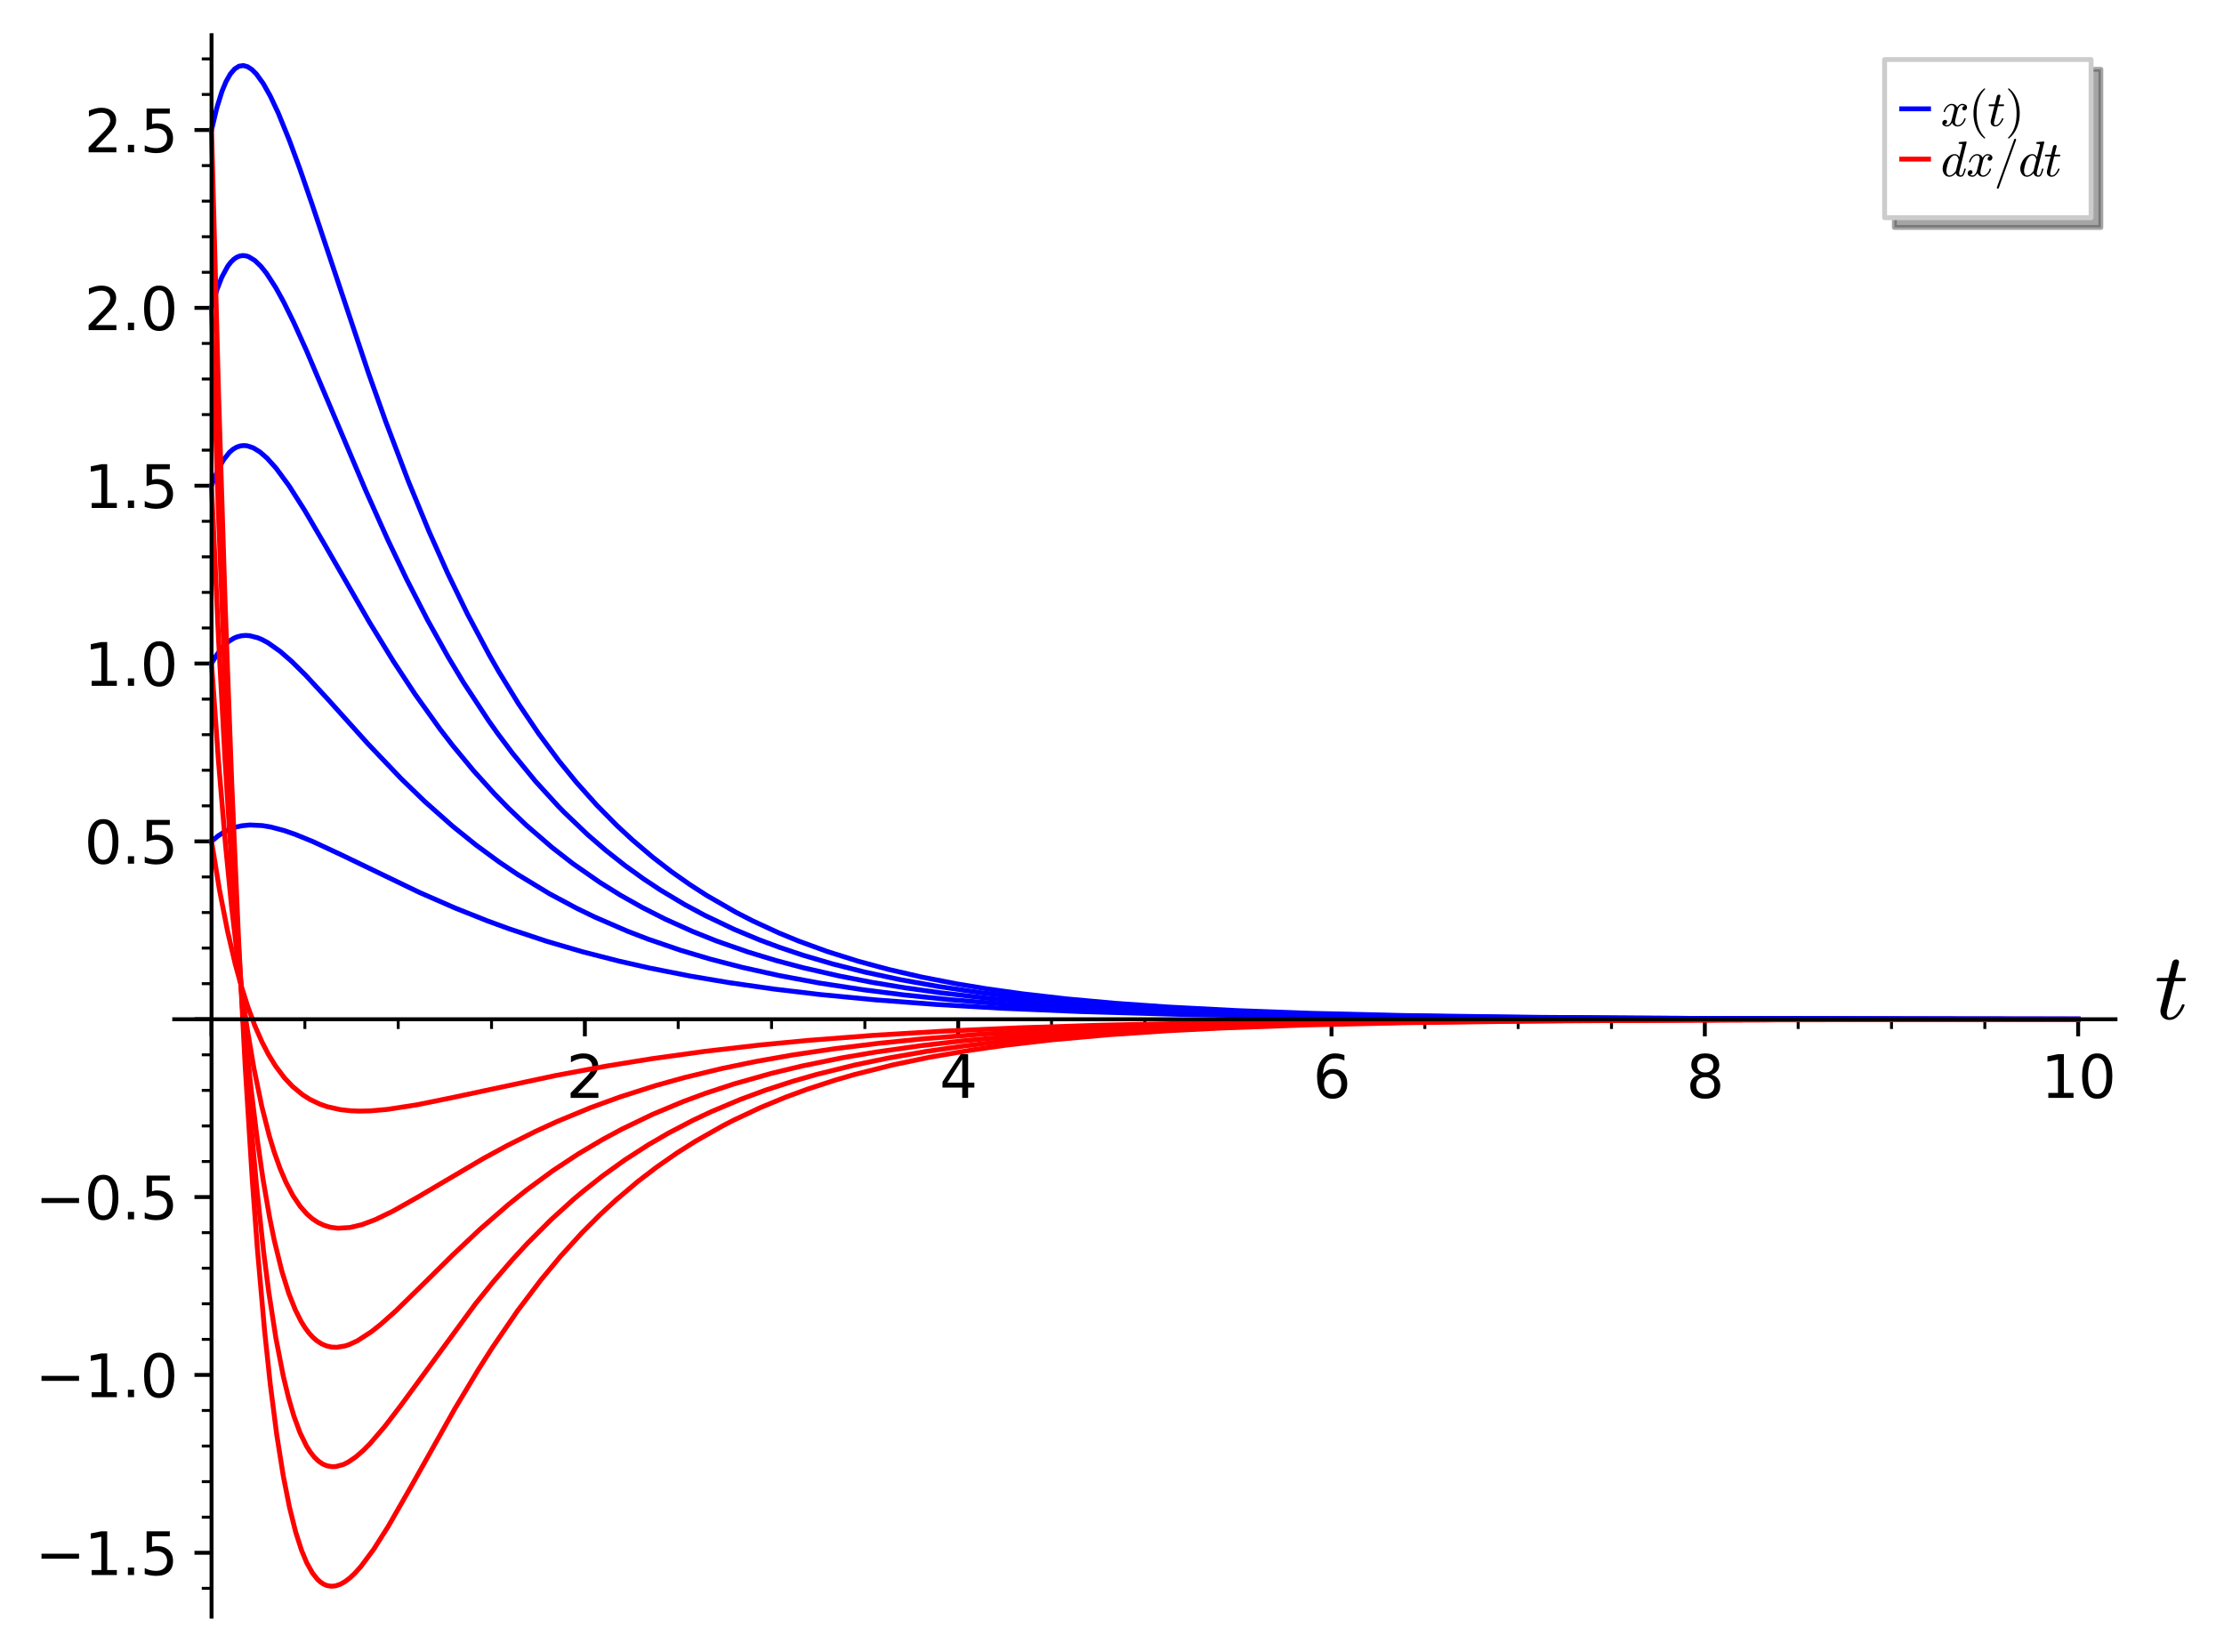 <?xml version="1.0" encoding="utf-8" standalone="no"?>
<!DOCTYPE svg PUBLIC "-//W3C//DTD SVG 1.1//EN"
  "http://www.w3.org/Graphics/SVG/1.1/DTD/svg11.dtd">
<svg xmlns:xlink="http://www.w3.org/1999/xlink" width="455.621pt" height="338.4pt" viewBox="0 0 455.621 338.4" xmlns="http://www.w3.org/2000/svg" version="1.1">
 <defs>
  <style type="text/css">*{stroke-linejoin: round; stroke-linecap: butt}</style>
 </defs>
 <g id="figure_1">
  <g id="patch_1">
   <path d="M 0 338.4 
L 455.621 338.4 
L 455.621 0 
L 0 0 
z
" style="fill: #ffffff"/>
  </g>
  <g id="axes_1">
   <g id="patch_2">
    <path d="M 35.691 331.2 
L 433.391 331.2 
L 433.391 7.2 
L 35.691 7.2 
z
" style="fill: #ffffff"/>
   </g>
   <g id="matplotlib.axis_1">
    <g id="xtick_1">
     <g id="line2d_1">
      <defs>
       <path id="mccd7ef16e4" d="M 0 0 
L 0 3.5 
" style="stroke: #000000; stroke-width: 0.8"/>
      </defs>
      <g>
       <use xlink:href="#mccd7ef16e4" x="43.339" y="208.804" style="stroke: #000000; stroke-width: 0.8"/>
      </g>
     </g>
    </g>
    <g id="xtick_2">
     <g id="line2d_2">
      <g>
       <use xlink:href="#mccd7ef16e4" x="119.82" y="208.804" style="stroke: #000000; stroke-width: 0.8"/>
      </g>
     </g>
     <g id="text_1">
      <!-- 2 -->
      <g transform="translate(116.003 224.922)scale(0.12 -0.12)">
       <defs>
        <path id="DejaVuSans-32" d="M 1228 531 
L 3431 531 
L 3431 0 
L 469 0 
L 469 531 
Q 828 903 1448 1529 
Q 2069 2156 2228 2338 
Q 2531 2678 2651 2914 
Q 2772 3150 2772 3378 
Q 2772 3750 2511 3984 
Q 2250 4219 1831 4219 
Q 1534 4219 1204 4116 
Q 875 4013 500 3803 
L 500 4441 
Q 881 4594 1212 4672 
Q 1544 4750 1819 4750 
Q 2544 4750 2975 4387 
Q 3406 4025 3406 3419 
Q 3406 3131 3298 2873 
Q 3191 2616 2906 2266 
Q 2828 2175 2409 1742 
Q 1991 1309 1228 531 
z
" transform="scale(0.016)"/>
       </defs>
       <use xlink:href="#DejaVuSans-32"/>
      </g>
     </g>
    </g>
    <g id="xtick_3">
     <g id="line2d_3">
      <g>
       <use xlink:href="#mccd7ef16e4" x="196.301" y="208.804" style="stroke: #000000; stroke-width: 0.8"/>
      </g>
     </g>
     <g id="text_2">
      <!-- 4 -->
      <g transform="translate(192.483 224.922)scale(0.12 -0.12)">
       <defs>
        <path id="DejaVuSans-34" d="M 2419 4116 
L 825 1625 
L 2419 1625 
L 2419 4116 
z
M 2253 4666 
L 3047 4666 
L 3047 1625 
L 3713 1625 
L 3713 1100 
L 3047 1100 
L 3047 0 
L 2419 0 
L 2419 1100 
L 313 1100 
L 313 1709 
L 2253 4666 
z
" transform="scale(0.016)"/>
       </defs>
       <use xlink:href="#DejaVuSans-34"/>
      </g>
     </g>
    </g>
    <g id="xtick_4">
     <g id="line2d_4">
      <g>
       <use xlink:href="#mccd7ef16e4" x="272.782" y="208.804" style="stroke: #000000; stroke-width: 0.8"/>
      </g>
     </g>
     <g id="text_3">
      <!-- 6 -->
      <g transform="translate(268.964 224.922)scale(0.12 -0.12)">
       <defs>
        <path id="DejaVuSans-36" d="M 2113 2584 
Q 1688 2584 1439 2293 
Q 1191 2003 1191 1497 
Q 1191 994 1439 701 
Q 1688 409 2113 409 
Q 2538 409 2786 701 
Q 3034 994 3034 1497 
Q 3034 2003 2786 2293 
Q 2538 2584 2113 2584 
z
M 3366 4563 
L 3366 3988 
Q 3128 4100 2886 4159 
Q 2644 4219 2406 4219 
Q 1781 4219 1451 3797 
Q 1122 3375 1075 2522 
Q 1259 2794 1537 2939 
Q 1816 3084 2150 3084 
Q 2853 3084 3261 2657 
Q 3669 2231 3669 1497 
Q 3669 778 3244 343 
Q 2819 -91 2113 -91 
Q 1303 -91 875 529 
Q 447 1150 447 2328 
Q 447 3434 972 4092 
Q 1497 4750 2381 4750 
Q 2619 4750 2861 4703 
Q 3103 4656 3366 4563 
z
" transform="scale(0.016)"/>
       </defs>
       <use xlink:href="#DejaVuSans-36"/>
      </g>
     </g>
    </g>
    <g id="xtick_5">
     <g id="line2d_5">
      <g>
       <use xlink:href="#mccd7ef16e4" x="349.263" y="208.804" style="stroke: #000000; stroke-width: 0.8"/>
      </g>
     </g>
     <g id="text_4">
      <!-- 8 -->
      <g transform="translate(345.445 224.922)scale(0.12 -0.12)">
       <defs>
        <path id="DejaVuSans-38" d="M 2034 2216 
Q 1584 2216 1326 1975 
Q 1069 1734 1069 1313 
Q 1069 891 1326 650 
Q 1584 409 2034 409 
Q 2484 409 2743 651 
Q 3003 894 3003 1313 
Q 3003 1734 2745 1975 
Q 2488 2216 2034 2216 
z
M 1403 2484 
Q 997 2584 770 2862 
Q 544 3141 544 3541 
Q 544 4100 942 4425 
Q 1341 4750 2034 4750 
Q 2731 4750 3128 4425 
Q 3525 4100 3525 3541 
Q 3525 3141 3298 2862 
Q 3072 2584 2669 2484 
Q 3125 2378 3379 2068 
Q 3634 1759 3634 1313 
Q 3634 634 3220 271 
Q 2806 -91 2034 -91 
Q 1263 -91 848 271 
Q 434 634 434 1313 
Q 434 1759 690 2068 
Q 947 2378 1403 2484 
z
M 1172 3481 
Q 1172 3119 1398 2916 
Q 1625 2713 2034 2713 
Q 2441 2713 2670 2916 
Q 2900 3119 2900 3481 
Q 2900 3844 2670 4047 
Q 2441 4250 2034 4250 
Q 1625 4250 1398 4047 
Q 1172 3844 1172 3481 
z
" transform="scale(0.016)"/>
       </defs>
       <use xlink:href="#DejaVuSans-38"/>
      </g>
     </g>
    </g>
    <g id="xtick_6">
     <g id="line2d_6">
      <g>
       <use xlink:href="#mccd7ef16e4" x="425.743" y="208.804" style="stroke: #000000; stroke-width: 0.8"/>
      </g>
     </g>
     <g id="text_5">
      <!-- 10 -->
      <g transform="translate(418.108 224.922)scale(0.12 -0.12)">
       <defs>
        <path id="DejaVuSans-31" d="M 794 531 
L 1825 531 
L 1825 4091 
L 703 3866 
L 703 4441 
L 1819 4666 
L 2450 4666 
L 2450 531 
L 3481 531 
L 3481 0 
L 794 0 
L 794 531 
z
" transform="scale(0.016)"/>
        <path id="DejaVuSans-30" d="M 2034 4250 
Q 1547 4250 1301 3770 
Q 1056 3291 1056 2328 
Q 1056 1369 1301 889 
Q 1547 409 2034 409 
Q 2525 409 2770 889 
Q 3016 1369 3016 2328 
Q 3016 3291 2770 3770 
Q 2525 4250 2034 4250 
z
M 2034 4750 
Q 2819 4750 3233 4129 
Q 3647 3509 3647 2328 
Q 3647 1150 3233 529 
Q 2819 -91 2034 -91 
Q 1250 -91 836 529 
Q 422 1150 422 2328 
Q 422 3509 836 4129 
Q 1250 4750 2034 4750 
z
" transform="scale(0.016)"/>
       </defs>
       <use xlink:href="#DejaVuSans-31"/>
       <use xlink:href="#DejaVuSans-30" x="63.623"/>
      </g>
     </g>
    </g>
    <g id="xtick_7">
     <g id="line2d_7">
      <defs>
       <path id="ma6631d06f8" d="M 0 0 
L 0 2 
" style="stroke: #000000; stroke-width: 0.6"/>
      </defs>
      <g>
       <use xlink:href="#ma6631d06f8" x="62.46" y="208.804" style="stroke: #000000; stroke-width: 0.6"/>
      </g>
     </g>
    </g>
    <g id="xtick_8">
     <g id="line2d_8">
      <g>
       <use xlink:href="#ma6631d06f8" x="81.58" y="208.804" style="stroke: #000000; stroke-width: 0.6"/>
      </g>
     </g>
    </g>
    <g id="xtick_9">
     <g id="line2d_9">
      <g>
       <use xlink:href="#ma6631d06f8" x="100.7" y="208.804" style="stroke: #000000; stroke-width: 0.6"/>
      </g>
     </g>
    </g>
    <g id="xtick_10">
     <g id="line2d_10">
      <g>
       <use xlink:href="#ma6631d06f8" x="138.94" y="208.804" style="stroke: #000000; stroke-width: 0.6"/>
      </g>
     </g>
    </g>
    <g id="xtick_11">
     <g id="line2d_11">
      <g>
       <use xlink:href="#ma6631d06f8" x="158.061" y="208.804" style="stroke: #000000; stroke-width: 0.6"/>
      </g>
     </g>
    </g>
    <g id="xtick_12">
     <g id="line2d_12">
      <g>
       <use xlink:href="#ma6631d06f8" x="177.181" y="208.804" style="stroke: #000000; stroke-width: 0.6"/>
      </g>
     </g>
    </g>
    <g id="xtick_13">
     <g id="line2d_13">
      <g>
       <use xlink:href="#ma6631d06f8" x="215.421" y="208.804" style="stroke: #000000; stroke-width: 0.6"/>
      </g>
     </g>
    </g>
    <g id="xtick_14">
     <g id="line2d_14">
      <g>
       <use xlink:href="#ma6631d06f8" x="234.541" y="208.804" style="stroke: #000000; stroke-width: 0.6"/>
      </g>
     </g>
    </g>
    <g id="xtick_15">
     <g id="line2d_15">
      <g>
       <use xlink:href="#ma6631d06f8" x="253.662" y="208.804" style="stroke: #000000; stroke-width: 0.6"/>
      </g>
     </g>
    </g>
    <g id="xtick_16">
     <g id="line2d_16">
      <g>
       <use xlink:href="#ma6631d06f8" x="291.902" y="208.804" style="stroke: #000000; stroke-width: 0.6"/>
      </g>
     </g>
    </g>
    <g id="xtick_17">
     <g id="line2d_17">
      <g>
       <use xlink:href="#ma6631d06f8" x="311.022" y="208.804" style="stroke: #000000; stroke-width: 0.6"/>
      </g>
     </g>
    </g>
    <g id="xtick_18">
     <g id="line2d_18">
      <g>
       <use xlink:href="#ma6631d06f8" x="330.142" y="208.804" style="stroke: #000000; stroke-width: 0.6"/>
      </g>
     </g>
    </g>
    <g id="xtick_19">
     <g id="line2d_19">
      <g>
       <use xlink:href="#ma6631d06f8" x="368.383" y="208.804" style="stroke: #000000; stroke-width: 0.6"/>
      </g>
     </g>
    </g>
    <g id="xtick_20">
     <g id="line2d_20">
      <g>
       <use xlink:href="#ma6631d06f8" x="387.503" y="208.804" style="stroke: #000000; stroke-width: 0.6"/>
      </g>
     </g>
    </g>
    <g id="xtick_21">
     <g id="line2d_21">
      <g>
       <use xlink:href="#ma6631d06f8" x="406.623" y="208.804" style="stroke: #000000; stroke-width: 0.6"/>
      </g>
     </g>
    </g>
    <g id="text_6">
     <!-- $t$ -->
     <g transform="translate(441.391 208.804)scale(0.19 -0.19)">
      <defs>
       <path id="Cmmi10-74" d="M 397 519 
Q 397 613 416 697 
L 878 2534 
L 206 2534 
Q 141 2534 141 2619 
Q 166 2759 225 2759 
L 934 2759 
L 1191 3803 
Q 1216 3888 1291 3947 
Q 1366 4006 1459 4006 
Q 1541 4006 1595 3957 
Q 1650 3909 1650 3828 
Q 1650 3809 1648 3798 
Q 1647 3788 1644 3775 
L 1388 2759 
L 2047 2759 
Q 2113 2759 2113 2675 
Q 2109 2659 2100 2621 
Q 2091 2584 2075 2559 
Q 2059 2534 2028 2534 
L 1331 2534 
L 872 684 
Q 825 503 825 372 
Q 825 97 1013 97 
Q 1294 97 1511 361 
Q 1728 625 1844 941 
Q 1869 978 1894 978 
L 1972 978 
Q 1997 978 2012 961 
Q 2028 944 2028 922 
Q 2028 909 2022 903 
Q 1881 516 1612 222 
Q 1344 -72 997 -72 
Q 744 -72 570 93 
Q 397 259 397 519 
z
" transform="scale(0.016)"/>
      </defs>
      <use xlink:href="#Cmmi10-74" transform="translate(0 0.406)"/>
     </g>
    </g>
   </g>
   <g id="matplotlib.axis_2">
    <g id="ytick_1">
     <g id="line2d_22">
      <defs>
       <path id="m67af42a793" d="M 0 0 
L -3.5 0 
" style="stroke: #000000; stroke-width: 0.8"/>
      </defs>
      <g>
       <use xlink:href="#m67af42a793" x="43.339" y="318.104" style="stroke: #000000; stroke-width: 0.8"/>
      </g>
     </g>
     <g id="text_7">
      <!-- −1.5 -->
      <g transform="translate(7.2 322.663)scale(0.12 -0.12)">
       <defs>
        <path id="DejaVuSans-2212" d="M 678 2272 
L 4684 2272 
L 4684 1741 
L 678 1741 
L 678 2272 
z
" transform="scale(0.016)"/>
        <path id="DejaVuSans-2e" d="M 684 794 
L 1344 794 
L 1344 0 
L 684 0 
L 684 794 
z
" transform="scale(0.016)"/>
        <path id="DejaVuSans-35" d="M 691 4666 
L 3169 4666 
L 3169 4134 
L 1269 4134 
L 1269 2991 
Q 1406 3038 1543 3061 
Q 1681 3084 1819 3084 
Q 2600 3084 3056 2656 
Q 3513 2228 3513 1497 
Q 3513 744 3044 326 
Q 2575 -91 1722 -91 
Q 1428 -91 1123 -41 
Q 819 9 494 109 
L 494 744 
Q 775 591 1075 516 
Q 1375 441 1709 441 
Q 2250 441 2565 725 
Q 2881 1009 2881 1497 
Q 2881 1984 2565 2268 
Q 2250 2553 1709 2553 
Q 1456 2553 1204 2497 
Q 953 2441 691 2322 
L 691 4666 
z
" transform="scale(0.016)"/>
       </defs>
       <use xlink:href="#DejaVuSans-2212"/>
       <use xlink:href="#DejaVuSans-31" x="83.789"/>
       <use xlink:href="#DejaVuSans-2e" x="147.412"/>
       <use xlink:href="#DejaVuSans-35" x="179.199"/>
      </g>
     </g>
    </g>
    <g id="ytick_2">
     <g id="line2d_23">
      <g>
       <use xlink:href="#m67af42a793" x="43.339" y="281.671" style="stroke: #000000; stroke-width: 0.8"/>
      </g>
     </g>
     <g id="text_8">
      <!-- −1.0 -->
      <g transform="translate(7.2 286.23)scale(0.12 -0.12)">
       <use xlink:href="#DejaVuSans-2212"/>
       <use xlink:href="#DejaVuSans-31" x="83.789"/>
       <use xlink:href="#DejaVuSans-2e" x="147.412"/>
       <use xlink:href="#DejaVuSans-30" x="179.199"/>
      </g>
     </g>
    </g>
    <g id="ytick_3">
     <g id="line2d_24">
      <g>
       <use xlink:href="#m67af42a793" x="43.339" y="245.237" style="stroke: #000000; stroke-width: 0.8"/>
      </g>
     </g>
     <g id="text_9">
      <!-- −0.5 -->
      <g transform="translate(7.2 249.796)scale(0.12 -0.12)">
       <use xlink:href="#DejaVuSans-2212"/>
       <use xlink:href="#DejaVuSans-30" x="83.789"/>
       <use xlink:href="#DejaVuSans-2e" x="147.412"/>
       <use xlink:href="#DejaVuSans-35" x="179.199"/>
      </g>
     </g>
    </g>
    <g id="ytick_4">
     <g id="line2d_25">
      <g>
       <use xlink:href="#m67af42a793" x="43.339" y="208.804" style="stroke: #000000; stroke-width: 0.8"/>
      </g>
     </g>
    </g>
    <g id="ytick_5">
     <g id="line2d_26">
      <g>
       <use xlink:href="#m67af42a793" x="43.339" y="172.37" style="stroke: #000000; stroke-width: 0.8"/>
      </g>
     </g>
     <g id="text_10">
      <!-- 0.5 -->
      <g transform="translate(17.256 176.929)scale(0.12 -0.12)">
       <use xlink:href="#DejaVuSans-30"/>
       <use xlink:href="#DejaVuSans-2e" x="63.623"/>
       <use xlink:href="#DejaVuSans-35" x="95.41"/>
      </g>
     </g>
    </g>
    <g id="ytick_6">
     <g id="line2d_27">
      <g>
       <use xlink:href="#m67af42a793" x="43.339" y="135.937" style="stroke: #000000; stroke-width: 0.8"/>
      </g>
     </g>
     <g id="text_11">
      <!-- 1.0 -->
      <g transform="translate(17.256 140.496)scale(0.12 -0.12)">
       <use xlink:href="#DejaVuSans-31"/>
       <use xlink:href="#DejaVuSans-2e" x="63.623"/>
       <use xlink:href="#DejaVuSans-30" x="95.41"/>
      </g>
     </g>
    </g>
    <g id="ytick_7">
     <g id="line2d_28">
      <g>
       <use xlink:href="#m67af42a793" x="43.339" y="99.503" style="stroke: #000000; stroke-width: 0.8"/>
      </g>
     </g>
     <g id="text_12">
      <!-- 1.5 -->
      <g transform="translate(17.256 104.062)scale(0.12 -0.12)">
       <use xlink:href="#DejaVuSans-31"/>
       <use xlink:href="#DejaVuSans-2e" x="63.623"/>
       <use xlink:href="#DejaVuSans-35" x="95.41"/>
      </g>
     </g>
    </g>
    <g id="ytick_8">
     <g id="line2d_29">
      <g>
       <use xlink:href="#m67af42a793" x="43.339" y="63.07" style="stroke: #000000; stroke-width: 0.8"/>
      </g>
     </g>
     <g id="text_13">
      <!-- 2.0 -->
      <g transform="translate(17.256 67.629)scale(0.12 -0.12)">
       <use xlink:href="#DejaVuSans-32"/>
       <use xlink:href="#DejaVuSans-2e" x="63.623"/>
       <use xlink:href="#DejaVuSans-30" x="95.41"/>
      </g>
     </g>
    </g>
    <g id="ytick_9">
     <g id="line2d_30">
      <g>
       <use xlink:href="#m67af42a793" x="43.339" y="26.636" style="stroke: #000000; stroke-width: 0.8"/>
      </g>
     </g>
     <g id="text_14">
      <!-- 2.5 -->
      <g transform="translate(17.256 31.195)scale(0.12 -0.12)">
       <use xlink:href="#DejaVuSans-32"/>
       <use xlink:href="#DejaVuSans-2e" x="63.623"/>
       <use xlink:href="#DejaVuSans-35" x="95.41"/>
      </g>
     </g>
    </g>
    <g id="ytick_10">
     <g id="line2d_31">
      <defs>
       <path id="m9e2357766a" d="M 0 0 
L -2 0 
" style="stroke: #000000; stroke-width: 0.6"/>
      </defs>
      <g>
       <use xlink:href="#m9e2357766a" x="43.339" y="325.391" style="stroke: #000000; stroke-width: 0.6"/>
      </g>
     </g>
    </g>
    <g id="ytick_11">
     <g id="line2d_32">
      <g>
       <use xlink:href="#m9e2357766a" x="43.339" y="310.818" style="stroke: #000000; stroke-width: 0.6"/>
      </g>
     </g>
    </g>
    <g id="ytick_12">
     <g id="line2d_33">
      <g>
       <use xlink:href="#m9e2357766a" x="43.339" y="303.531" style="stroke: #000000; stroke-width: 0.6"/>
      </g>
     </g>
    </g>
    <g id="ytick_13">
     <g id="line2d_34">
      <g>
       <use xlink:href="#m9e2357766a" x="43.339" y="296.244" style="stroke: #000000; stroke-width: 0.6"/>
      </g>
     </g>
    </g>
    <g id="ytick_14">
     <g id="line2d_35">
      <g>
       <use xlink:href="#m9e2357766a" x="43.339" y="288.957" style="stroke: #000000; stroke-width: 0.6"/>
      </g>
     </g>
    </g>
    <g id="ytick_15">
     <g id="line2d_36">
      <g>
       <use xlink:href="#m9e2357766a" x="43.339" y="274.384" style="stroke: #000000; stroke-width: 0.6"/>
      </g>
     </g>
    </g>
    <g id="ytick_16">
     <g id="line2d_37">
      <g>
       <use xlink:href="#m9e2357766a" x="43.339" y="267.097" style="stroke: #000000; stroke-width: 0.6"/>
      </g>
     </g>
    </g>
    <g id="ytick_17">
     <g id="line2d_38">
      <g>
       <use xlink:href="#m9e2357766a" x="43.339" y="259.811" style="stroke: #000000; stroke-width: 0.6"/>
      </g>
     </g>
    </g>
    <g id="ytick_18">
     <g id="line2d_39">
      <g>
       <use xlink:href="#m9e2357766a" x="43.339" y="252.524" style="stroke: #000000; stroke-width: 0.6"/>
      </g>
     </g>
    </g>
    <g id="ytick_19">
     <g id="line2d_40">
      <g>
       <use xlink:href="#m9e2357766a" x="43.339" y="237.951" style="stroke: #000000; stroke-width: 0.6"/>
      </g>
     </g>
    </g>
    <g id="ytick_20">
     <g id="line2d_41">
      <g>
       <use xlink:href="#m9e2357766a" x="43.339" y="230.664" style="stroke: #000000; stroke-width: 0.6"/>
      </g>
     </g>
    </g>
    <g id="ytick_21">
     <g id="line2d_42">
      <g>
       <use xlink:href="#m9e2357766a" x="43.339" y="223.377" style="stroke: #000000; stroke-width: 0.6"/>
      </g>
     </g>
    </g>
    <g id="ytick_22">
     <g id="line2d_43">
      <g>
       <use xlink:href="#m9e2357766a" x="43.339" y="216.09" style="stroke: #000000; stroke-width: 0.6"/>
      </g>
     </g>
    </g>
    <g id="ytick_23">
     <g id="line2d_44">
      <g>
       <use xlink:href="#m9e2357766a" x="43.339" y="201.517" style="stroke: #000000; stroke-width: 0.6"/>
      </g>
     </g>
    </g>
    <g id="ytick_24">
     <g id="line2d_45">
      <g>
       <use xlink:href="#m9e2357766a" x="43.339" y="194.23" style="stroke: #000000; stroke-width: 0.6"/>
      </g>
     </g>
    </g>
    <g id="ytick_25">
     <g id="line2d_46">
      <g>
       <use xlink:href="#m9e2357766a" x="43.339" y="186.944" style="stroke: #000000; stroke-width: 0.6"/>
      </g>
     </g>
    </g>
    <g id="ytick_26">
     <g id="line2d_47">
      <g>
       <use xlink:href="#m9e2357766a" x="43.339" y="179.657" style="stroke: #000000; stroke-width: 0.6"/>
      </g>
     </g>
    </g>
    <g id="ytick_27">
     <g id="line2d_48">
      <g>
       <use xlink:href="#m9e2357766a" x="43.339" y="165.083" style="stroke: #000000; stroke-width: 0.6"/>
      </g>
     </g>
    </g>
    <g id="ytick_28">
     <g id="line2d_49">
      <g>
       <use xlink:href="#m9e2357766a" x="43.339" y="157.797" style="stroke: #000000; stroke-width: 0.6"/>
      </g>
     </g>
    </g>
    <g id="ytick_29">
     <g id="line2d_50">
      <g>
       <use xlink:href="#m9e2357766a" x="43.339" y="150.51" style="stroke: #000000; stroke-width: 0.6"/>
      </g>
     </g>
    </g>
    <g id="ytick_30">
     <g id="line2d_51">
      <g>
       <use xlink:href="#m9e2357766a" x="43.339" y="143.223" style="stroke: #000000; stroke-width: 0.6"/>
      </g>
     </g>
    </g>
    <g id="ytick_31">
     <g id="line2d_52">
      <g>
       <use xlink:href="#m9e2357766a" x="43.339" y="128.65" style="stroke: #000000; stroke-width: 0.6"/>
      </g>
     </g>
    </g>
    <g id="ytick_32">
     <g id="line2d_53">
      <g>
       <use xlink:href="#m9e2357766a" x="43.339" y="121.363" style="stroke: #000000; stroke-width: 0.6"/>
      </g>
     </g>
    </g>
    <g id="ytick_33">
     <g id="line2d_54">
      <g>
       <use xlink:href="#m9e2357766a" x="43.339" y="114.076" style="stroke: #000000; stroke-width: 0.6"/>
      </g>
     </g>
    </g>
    <g id="ytick_34">
     <g id="line2d_55">
      <g>
       <use xlink:href="#m9e2357766a" x="43.339" y="106.79" style="stroke: #000000; stroke-width: 0.6"/>
      </g>
     </g>
    </g>
    <g id="ytick_35">
     <g id="line2d_56">
      <g>
       <use xlink:href="#m9e2357766a" x="43.339" y="92.216" style="stroke: #000000; stroke-width: 0.6"/>
      </g>
     </g>
    </g>
    <g id="ytick_36">
     <g id="line2d_57">
      <g>
       <use xlink:href="#m9e2357766a" x="43.339" y="84.93" style="stroke: #000000; stroke-width: 0.6"/>
      </g>
     </g>
    </g>
    <g id="ytick_37">
     <g id="line2d_58">
      <g>
       <use xlink:href="#m9e2357766a" x="43.339" y="77.643" style="stroke: #000000; stroke-width: 0.6"/>
      </g>
     </g>
    </g>
    <g id="ytick_38">
     <g id="line2d_59">
      <g>
       <use xlink:href="#m9e2357766a" x="43.339" y="70.356" style="stroke: #000000; stroke-width: 0.6"/>
      </g>
     </g>
    </g>
    <g id="ytick_39">
     <g id="line2d_60">
      <g>
       <use xlink:href="#m9e2357766a" x="43.339" y="55.783" style="stroke: #000000; stroke-width: 0.6"/>
      </g>
     </g>
    </g>
    <g id="ytick_40">
     <g id="line2d_61">
      <g>
       <use xlink:href="#m9e2357766a" x="43.339" y="48.496" style="stroke: #000000; stroke-width: 0.6"/>
      </g>
     </g>
    </g>
    <g id="ytick_41">
     <g id="line2d_62">
      <g>
       <use xlink:href="#m9e2357766a" x="43.339" y="41.209" style="stroke: #000000; stroke-width: 0.6"/>
      </g>
     </g>
    </g>
    <g id="ytick_42">
     <g id="line2d_63">
      <g>
       <use xlink:href="#m9e2357766a" x="43.339" y="33.923" style="stroke: #000000; stroke-width: 0.6"/>
      </g>
     </g>
    </g>
    <g id="ytick_43">
     <g id="line2d_64">
      <g>
       <use xlink:href="#m9e2357766a" x="43.339" y="19.349" style="stroke: #000000; stroke-width: 0.6"/>
      </g>
     </g>
    </g>
    <g id="ytick_44">
     <g id="line2d_65">
      <g>
       <use xlink:href="#m9e2357766a" x="43.339" y="12.063" style="stroke: #000000; stroke-width: 0.6"/>
      </g>
     </g>
    </g>
   </g>
   <g id="line2d_66">
    <path d="M 43.339 172.37 
L 44.671 171.249 
L 46.002 170.396 
L 47.17 169.839 
L 48.353 169.435 
L 49.536 169.172 
L 51.181 169.007 
L 53.756 169.134 
L 55.538 169.439 
L 58.189 170.142 
L 60.473 170.927 
L 64.079 172.399 
L 69.829 175.077 
L 85.975 182.852 
L 93.231 186.02 
L 99.831 188.645 
L 104.362 190.302 
L 112.036 192.847 
L 119.297 194.97 
L 126.851 196.907 
L 133.023 198.304 
L 141.384 199.957 
L 149.452 201.32 
L 158.563 202.622 
L 167.952 203.738 
L 179.324 204.835 
L 191.989 205.789 
L 205.133 206.545 
L 221.268 207.224 
L 241.326 207.797 
L 263.506 208.196 
L 292.433 208.491 
L 336.512 208.692 
L 416.234 208.787 
L 425.743 208.79 
L 425.743 208.79 
" clip-path="url(#p822815b339)" style="fill: none; stroke: #0000ff; stroke-linecap: square"/>
   </g>
   <g id="line2d_67">
    <path d="M 43.339 172.37 
L 44.961 182.286 
L 46.613 190.737 
L 48.158 197.357 
L 49.359 201.77 
L 50.73 206.132 
L 52.223 210.164 
L 53.684 213.487 
L 54.991 216.009 
L 56.452 218.393 
L 58.322 220.874 
L 59.952 222.595 
L 62.014 224.288 
L 63.51 225.232 
L 65.517 226.191 
L 67.096 226.739 
L 69.769 227.33 
L 71.878 227.56 
L 73.631 227.626 
L 75.791 227.581 
L 79.376 227.273 
L 85.45 226.326 
L 92.511 224.891 
L 113.917 220.318 
L 124.308 218.39 
L 133.377 216.918 
L 144.437 215.382 
L 155.648 214.089 
L 165.475 213.147 
L 179.109 212.093 
L 193.62 211.236 
L 208.579 210.575 
L 225.305 210.038 
L 247.581 209.561 
L 274.265 209.221 
L 312.529 208.978 
L 374.33 208.845 
L 425.743 208.816 
L 425.743 208.816 
" clip-path="url(#p822815b339)" style="fill: none; stroke: #ff0000; stroke-linecap: square"/>
   </g>
   <g id="line2d_68">
    <path d="M 43.339 135.937 
L 44.262 134.342 
L 45.719 132.435 
L 46.787 131.451 
L 47.942 130.73 
L 48.564 130.473 
L 49.426 130.253 
L 50.289 130.179 
L 51.137 130.232 
L 52.835 130.667 
L 53.683 131.026 
L 54.88 131.668 
L 57.427 133.468 
L 59.759 135.502 
L 62.646 138.359 
L 67.028 143.095 
L 75.439 152.443 
L 82.212 159.548 
L 87.02 164.201 
L 92.683 169.221 
L 97.48 173.083 
L 102.217 176.562 
L 105.987 179.103 
L 112.592 183.109 
L 118.179 186.092 
L 121.854 187.87 
L 128.542 190.767 
L 132.785 192.4 
L 139.461 194.683 
L 145.627 196.516 
L 152.14 198.199 
L 159.646 199.861 
L 167.725 201.366 
L 176.911 202.777 
L 185.317 203.836 
L 194.383 204.773 
L 206.319 205.747 
L 217.278 206.435 
L 231.719 207.114 
L 247.879 207.647 
L 269.09 208.103 
L 294.175 208.417 
L 330.889 208.643 
L 393.829 208.769 
L 425.743 208.788 
L 425.743 208.788 
" clip-path="url(#p822815b339)" style="fill: none; stroke: #0000ff; stroke-linecap: square"/>
   </g>
   <g id="line2d_69">
    <path d="M 43.339 135.937 
L 44.761 155.933 
L 46.183 172.893 
L 47.431 185.61 
L 48.989 199.053 
L 50.571 210.324 
L 52.034 218.938 
L 53.648 226.735 
L 55.176 232.724 
L 56.166 235.981 
L 57.375 239.379 
L 58.584 242.213 
L 60.043 244.983 
L 61.502 247.142 
L 62.874 248.699 
L 63.985 249.669 
L 65.097 250.413 
L 66.404 251.036 
L 67.759 251.432 
L 69.249 251.619 
L 71.716 251.468 
L 74.153 250.884 
L 76.875 249.867 
L 80.516 248.108 
L 85.632 245.22 
L 99.059 237.314 
L 103.971 234.65 
L 109.793 231.74 
L 114.136 229.751 
L 121.049 226.896 
L 127.101 224.694 
L 134.287 222.404 
L 140.275 220.738 
L 147.901 218.897 
L 154.762 217.477 
L 162.385 216.125 
L 170.876 214.86 
L 180.25 213.709 
L 189.601 212.775 
L 201.026 211.867 
L 214.511 211.054 
L 229.417 210.4 
L 246.339 209.883 
L 268.561 209.446 
L 296.106 209.14 
L 336.634 208.932 
L 410.163 208.826 
L 425.743 208.819 
L 425.743 208.819 
" clip-path="url(#p822815b339)" style="fill: none; stroke: #ff0000; stroke-linecap: square"/>
   </g>
   <g id="line2d_70">
    <path d="M 43.339 99.503 
L 44.523 96.537 
L 45.763 94.244 
L 47.003 92.673 
L 47.746 92.035 
L 48.488 91.601 
L 49.193 91.361 
L 49.898 91.275 
L 50.604 91.328 
L 51.915 91.761 
L 53.262 92.595 
L 54.742 93.89 
L 56.567 95.926 
L 59.232 99.55 
L 62.467 104.637 
L 66.523 111.567 
L 75.661 127.434 
L 80.574 135.445 
L 85.058 142.258 
L 90.182 149.408 
L 92.764 152.753 
L 97.024 157.903 
L 101.281 162.612 
L 104.147 165.548 
L 107.818 169.05 
L 113.104 173.618 
L 117.348 176.914 
L 122.878 180.76 
L 127.09 183.382 
L 131.596 185.92 
L 136.31 188.309 
L 141.924 190.835 
L 146.856 192.8 
L 153.21 195.021 
L 158.977 196.773 
L 164.588 198.265 
L 171.942 199.947 
L 178.633 201.245 
L 185.353 202.359 
L 192.7 203.391 
L 202.408 204.509 
L 213.162 205.481 
L 224.808 206.289 
L 238.836 207.008 
L 254.665 207.576 
L 273.591 208.026 
L 298.846 208.382 
L 332.933 208.62 
L 388.548 208.756 
L 425.743 208.785 
L 425.743 208.785 
" clip-path="url(#p822815b339)" style="fill: none; stroke: #0000ff; stroke-linecap: square"/>
   </g>
   <g id="line2d_71">
    <path d="M 43.339 99.503 
L 44.783 131.154 
L 46.086 155.443 
L 47.455 177.202 
L 48.757 194.785 
L 50.067 209.827 
L 51.35 222.321 
L 52.633 232.891 
L 53.865 241.465 
L 55.232 249.409 
L 56.188 254.105 
L 57.758 260.48 
L 59.147 264.93 
L 60.52 268.391 
L 61.688 270.706 
L 62.481 271.985 
L 63.273 273.054 
L 64.066 273.93 
L 64.858 274.631 
L 65.864 275.293 
L 66.87 275.728 
L 67.94 275.969 
L 69.01 276.01 
L 70.667 275.738 
L 71.512 275.465 
L 73.216 274.683 
L 76.109 272.805 
L 78.045 271.268 
L 81.151 268.499 
L 87.428 262.359 
L 92.735 257.108 
L 98.382 251.783 
L 104.147 246.771 
L 107.765 243.87 
L 113.181 239.886 
L 118.439 236.413 
L 123.446 233.445 
L 127.413 231.31 
L 133.726 228.275 
L 139.968 225.667 
L 144.523 223.981 
L 150.39 222.051 
L 158.033 219.894 
L 164.309 218.385 
L 172.343 216.744 
L 179.35 215.542 
L 188.705 214.213 
L 197.025 213.25 
L 208.487 212.195 
L 221.305 211.307 
L 234.724 210.623 
L 250.15 210.063 
L 270.298 209.581 
L 295.752 209.225 
L 330.02 208.988 
L 385.993 208.851 
L 425.743 208.822 
L 425.743 208.822 
" clip-path="url(#p822815b339)" style="fill: none; stroke: #ff0000; stroke-linecap: square"/>
   </g>
   <g id="line2d_72">
    <path d="M 43.339 63.07 
L 44.468 59.286 
L 45.446 56.775 
L 46.65 54.545 
L 47.253 53.749 
L 47.883 53.121 
L 48.514 52.689 
L 49.144 52.437 
L 49.775 52.352 
L 50.364 52.412 
L 50.954 52.596 
L 52.19 53.349 
L 53.426 54.532 
L 54.585 55.975 
L 56.483 58.905 
L 58.086 61.814 
L 60.192 66.084 
L 62.818 71.898 
L 67.968 84.057 
L 74.968 100.597 
L 79.434 110.562 
L 83.366 118.796 
L 87.601 127.044 
L 91.857 134.675 
L 94.974 139.854 
L 100.139 147.705 
L 101.995 150.316 
L 105.006 154.325 
L 109.711 160.067 
L 114.468 165.273 
L 115.597 166.427 
L 120.386 170.997 
L 124.132 174.231 
L 128.028 177.304 
L 131.837 180.049 
L 135.329 182.356 
L 140.335 185.349 
L 144.474 187.567 
L 150.446 190.406 
L 155.592 192.549 
L 159.732 194.091 
L 164.559 195.707 
L 170.609 197.485 
L 177.046 199.115 
L 184.469 200.707 
L 192.214 202.091 
L 200.756 203.346 
L 210.956 204.543 
L 220.205 205.401 
L 230.909 206.181 
L 243.633 206.881 
L 258.089 207.453 
L 275.439 207.92 
L 297.735 208.292 
L 328.552 208.564 
L 375.509 208.728 
L 425.743 208.782 
L 425.743 208.782 
" clip-path="url(#p822815b339)" style="fill: none; stroke: #0000ff; stroke-linecap: square"/>
   </g>
   <g id="line2d_73">
    <path d="M 43.339 63.07 
L 44.71 104.089 
L 46.047 138.139 
L 47.396 167.393 
L 48.674 190.957 
L 50.118 213.405 
L 51.301 228.94 
L 52.568 243.105 
L 54.029 256.662 
L 55.049 264.599 
L 56.538 274.233 
L 58.029 281.886 
L 59.121 286.4 
L 60.212 290.114 
L 61.445 293.468 
L 62.762 296.188 
L 63.573 297.477 
L 64.422 298.545 
L 65.271 299.354 
L 66.121 299.927 
L 66.97 300.289 
L 68.056 300.476 
L 68.825 300.442 
L 70.364 300.016 
L 71.337 299.533 
L 72.853 298.505 
L 74.368 297.198 
L 75.818 295.74 
L 78.861 292.191 
L 82.094 287.962 
L 97.394 267.119 
L 101.02 262.635 
L 104.891 258.146 
L 107.979 254.793 
L 112.831 249.929 
L 117.437 245.75 
L 119.438 244.062 
L 123.461 240.885 
L 128.065 237.587 
L 132.876 234.493 
L 137.017 232.091 
L 141.982 229.5 
L 145.759 227.721 
L 151.688 225.228 
L 156.786 223.346 
L 162.367 221.53 
L 167.337 220.102 
L 175.191 218.164 
L 181.76 216.798 
L 189.554 215.432 
L 197.617 214.263 
L 206.8 213.179 
L 217.171 212.209 
L 227.063 211.485 
L 238.942 210.814 
L 252.902 210.236 
L 270.311 209.742 
L 293.231 209.34 
L 324.165 209.055 
L 370.884 208.883 
L 425.743 208.824 
L 425.743 208.824 
" clip-path="url(#p822815b339)" style="fill: none; stroke: #ff0000; stroke-linecap: square"/>
   </g>
   <g id="line2d_74">
    <path d="M 43.339 26.636 
L 44.405 22.143 
L 45.471 18.724 
L 46.305 16.715 
L 47.199 15.14 
L 48.093 14.105 
L 48.986 13.552 
L 49.88 13.431 
L 50.75 13.682 
L 51.62 14.259 
L 52.506 15.144 
L 53.932 17.116 
L 55.354 19.646 
L 57.006 23.154 
L 59.317 28.838 
L 61.405 34.526 
L 63.924 41.829 
L 75.514 76.506 
L 79.04 86.418 
L 83.644 98.552 
L 87.877 108.842 
L 91.742 117.506 
L 95.794 125.857 
L 100.308 134.322 
L 102.2 137.621 
L 106.241 144.204 
L 110.322 150.255 
L 114.522 155.905 
L 118.1 160.293 
L 122.24 164.925 
L 126.409 169.149 
L 129.542 172.055 
L 133.689 175.581 
L 137.552 178.562 
L 141.282 181.188 
L 144.744 183.422 
L 150.768 186.89 
L 154.218 188.66 
L 159.607 191.143 
L 163.599 192.785 
L 169.472 194.928 
L 175.845 196.931 
L 182.066 198.608 
L 188.841 200.168 
L 195.882 201.537 
L 202.281 202.593 
L 209.576 203.612 
L 218.641 204.649 
L 228.461 205.541 
L 239.238 206.301 
L 253.28 207.033 
L 268.728 207.595 
L 287.68 208.047 
L 312.776 208.397 
L 347.032 208.63 
L 403.125 208.761 
L 425.743 208.779 
L 425.743 208.779 
" clip-path="url(#p822815b339)" style="fill: none; stroke: #0000ff; stroke-linecap: square"/>
   </g>
   <g id="line2d_75">
    <path d="M 43.339 26.636 
L 44.736 79.398 
L 46.116 123.561 
L 47.467 160.209 
L 48.883 192.597 
L 50.232 218.478 
L 51.677 241.613 
L 52.71 255.605 
L 54.203 272.618 
L 55.359 283.491 
L 56.676 293.785 
L 58.028 302.332 
L 59.301 308.771 
L 60.574 313.863 
L 61.774 317.595 
L 62.827 320.127 
L 64.019 322.262 
L 65.049 323.556 
L 65.681 324.126 
L 66.314 324.54 
L 66.946 324.81 
L 67.87 324.969 
L 68.793 324.876 
L 69.763 324.538 
L 70.732 323.982 
L 71.714 323.226 
L 72.696 322.299 
L 73.938 320.917 
L 76.546 317.412 
L 79.531 312.707 
L 84.371 304.271 
L 93.125 288.7 
L 97.964 280.632 
L 100.88 276.053 
L 105.995 268.582 
L 110.848 262.166 
L 114.849 257.35 
L 119.22 252.554 
L 122.891 248.878 
L 126.195 245.825 
L 130.71 242.014 
L 134.53 239.092 
L 138.699 236.19 
L 142.452 233.814 
L 148.048 230.644 
L 150.36 229.453 
L 155.842 226.88 
L 160.936 224.777 
L 165.319 223.162 
L 171.186 221.252 
L 175.081 220.125 
L 182.966 218.146 
L 190.431 216.591 
L 198.981 215.123 
L 206.221 214.098 
L 215.615 213.011 
L 227.359 211.959 
L 239.351 211.155 
L 250.452 210.594 
L 267.653 209.976 
L 287.214 209.528 
L 312.654 209.19 
L 347.593 208.966 
L 405.714 208.842 
L 425.743 208.827 
L 425.743 208.827 
" clip-path="url(#p822815b339)" style="fill: none; stroke: #ff0000; stroke-linecap: square"/>
   </g>
   <g id="patch_3">
    <path d="M 43.339 331.2 
L 43.339 7.2 
" style="fill: none; stroke: #000000; stroke-width: 0.8; stroke-linejoin: miter; stroke-linecap: square"/>
   </g>
   <g id="patch_4">
    <path d="M 35.691 208.804 
L 433.391 208.804 
" style="fill: none; stroke: #000000; stroke-width: 0.8; stroke-linejoin: miter; stroke-linecap: square"/>
   </g>
   <g id="legend_1">
    <g id="patch_5">
     <path d="M 388.091 46.597 
L 430.391 46.597 
L 430.391 14.2 
L 388.091 14.2 
z
" style="fill: #4c4c4c; opacity: 0.5; stroke: #4c4c4c; stroke-linejoin: miter"/>
    </g>
    <g id="patch_6">
     <path d="M 386.091 44.597 
L 428.391 44.597 
L 428.391 12.2 
L 386.091 12.2 
z
" style="fill: #ffffff; stroke: #cccccc; stroke-linejoin: miter"/>
    </g>
    <g id="line2d_76">
     <path d="M 395.091 22.298 
L 389.591 22.298 
" style="fill: none; stroke: #0000ff; stroke-linecap: square"/>
    </g>
    <g id="text_15">
     <!-- $x(t)$ -->
     <g transform="translate(397.591 25.798)scale(0.1 -0.1)">
      <defs>
       <path id="Cmmi10-78" d="M 500 184 
Q 613 97 819 97 
Q 1019 97 1172 289 
Q 1325 481 1381 709 
L 1672 1844 
Q 1741 2153 1741 2266 
Q 1741 2425 1652 2544 
Q 1563 2663 1403 2663 
Q 1200 2663 1022 2536 
Q 844 2409 722 2214 
Q 600 2019 550 1819 
Q 538 1778 500 1778 
L 422 1778 
Q 372 1778 372 1838 
L 372 1856 
Q 434 2094 584 2320 
Q 734 2547 951 2687 
Q 1169 2828 1416 2828 
Q 1650 2828 1839 2703 
Q 2028 2578 2106 2363 
Q 2216 2559 2386 2693 
Q 2556 2828 2759 2828 
Q 2897 2828 3040 2779 
Q 3184 2731 3275 2631 
Q 3366 2531 3366 2381 
Q 3366 2219 3261 2101 
Q 3156 1984 2994 1984 
Q 2891 1984 2822 2050 
Q 2753 2116 2753 2216 
Q 2753 2350 2845 2451 
Q 2938 2553 3066 2572 
Q 2950 2663 2747 2663 
Q 2541 2663 2389 2472 
Q 2238 2281 2175 2047 
L 1894 916 
Q 1825 659 1825 494 
Q 1825 331 1917 214 
Q 2009 97 2163 97 
Q 2463 97 2698 361 
Q 2934 625 3009 941 
Q 3022 978 3059 978 
L 3138 978 
Q 3163 978 3178 961 
Q 3194 944 3194 922 
Q 3194 916 3188 903 
Q 3097 522 2806 225 
Q 2516 -72 2150 -72 
Q 1916 -72 1727 54 
Q 1538 181 1459 397 
Q 1359 209 1182 68 
Q 1006 -72 806 -72 
Q 669 -72 523 -23 
Q 378 25 287 125 
Q 197 225 197 378 
Q 197 528 301 651 
Q 406 775 563 775 
Q 669 775 741 711 
Q 813 647 813 544 
Q 813 409 723 309 
Q 634 209 500 184 
z
" transform="scale(0.016)"/>
       <path id="Cmr10-28" d="M 1984 -1588 
Q 1628 -1306 1370 -942 
Q 1113 -578 948 -165 
Q 784 247 703 697 
Q 622 1147 622 1600 
Q 622 2059 703 2509 
Q 784 2959 951 3375 
Q 1119 3791 1378 4153 
Q 1638 4516 1984 4788 
Q 1984 4800 2016 4800 
L 2075 4800 
Q 2094 4800 2109 4783 
Q 2125 4766 2125 4744 
Q 2125 4716 2113 4703 
Q 1800 4397 1592 4047 
Q 1384 3697 1257 3301 
Q 1131 2906 1075 2482 
Q 1019 2059 1019 1600 
Q 1019 -434 2106 -1491 
Q 2125 -1509 2125 -1544 
Q 2125 -1559 2108 -1579 
Q 2091 -1600 2075 -1600 
L 2016 -1600 
Q 1984 -1600 1984 -1588 
z
" transform="scale(0.016)"/>
       <path id="Cmr10-29" d="M 416 -1600 
Q 359 -1600 359 -1544 
Q 359 -1516 372 -1503 
Q 1466 -434 1466 1600 
Q 1466 3634 384 4691 
Q 359 4706 359 4744 
Q 359 4766 376 4783 
Q 394 4800 416 4800 
L 475 4800 
Q 494 4800 506 4788 
Q 966 4425 1272 3906 
Q 1578 3388 1720 2800 
Q 1863 2213 1863 1600 
Q 1863 1147 1786 708 
Q 1709 269 1542 -157 
Q 1375 -584 1119 -945 
Q 863 -1306 506 -1588 
Q 494 -1600 475 -1600 
L 416 -1600 
z
" transform="scale(0.016)"/>
      </defs>
      <use xlink:href="#Cmmi10-78"/>
      <use xlink:href="#Cmr10-28" transform="translate(57.08 0)"/>
      <use xlink:href="#Cmmi10-74" transform="translate(95.898 0)"/>
      <use xlink:href="#Cmr10-29" transform="translate(131.982 0)"/>
     </g>
    </g>
    <g id="line2d_77">
     <path d="M 395.091 32.597 
L 389.591 32.597 
" style="fill: none; stroke: #ff0000; stroke-linecap: square"/>
    </g>
    <g id="text_16">
     <!-- $dx/dt$ -->
     <g transform="translate(397.591 36.097)scale(0.1 -0.1)">
      <defs>
       <path id="Cmmi10-64" d="M 1113 -72 
Q 709 -72 476 233 
Q 244 538 244 953 
Q 244 1363 456 1803 
Q 669 2244 1030 2536 
Q 1391 2828 1806 2828 
Q 1994 2828 2145 2723 
Q 2297 2619 2381 2444 
L 2741 3872 
Q 2766 3981 2772 4044 
Q 2772 4147 2356 4147 
Q 2291 4147 2291 4231 
Q 2294 4247 2305 4287 
Q 2316 4328 2333 4350 
Q 2350 4372 2381 4372 
L 3244 4441 
Q 3322 4441 3322 4359 
L 2400 678 
Q 2356 572 2356 372 
Q 2356 97 2541 97 
Q 2741 97 2845 351 
Q 2950 606 3022 941 
Q 3034 978 3072 978 
L 3150 978 
Q 3175 978 3190 956 
Q 3206 934 3206 916 
Q 3094 469 2961 198 
Q 2828 -72 2528 -72 
Q 2313 -72 2147 54 
Q 1981 181 1941 391 
Q 1528 -72 1113 -72 
z
M 1119 97 
Q 1350 97 1567 270 
Q 1784 444 1941 678 
Q 1947 684 1947 703 
L 2297 2113 
Q 2259 2338 2131 2500 
Q 2003 2663 1791 2663 
Q 1575 2663 1389 2486 
Q 1203 2309 1075 2069 
Q 950 1813 836 1366 
Q 722 919 722 672 
Q 722 450 817 273 
Q 913 97 1119 97 
z
" transform="scale(0.016)"/>
       <path id="Cmmi10-3d" d="M 359 -1472 
Q 359 -1453 366 -1447 
L 2591 4722 
Q 2603 4759 2634 4779 
Q 2666 4800 2706 4800 
Q 2763 4800 2798 4765 
Q 2834 4731 2834 4672 
L 2834 4647 
L 609 -1522 
Q 572 -1600 488 -1600 
Q 434 -1600 396 -1562 
Q 359 -1525 359 -1472 
z
" transform="scale(0.016)"/>
      </defs>
      <use xlink:href="#Cmmi10-64"/>
      <use xlink:href="#Cmmi10-78" transform="translate(52.002 0)"/>
      <use xlink:href="#Cmmi10-3d" transform="translate(109.082 0)"/>
      <use xlink:href="#Cmmi10-64" transform="translate(159.082 0)"/>
      <use xlink:href="#Cmmi10-74" transform="translate(211.084 0)"/>
     </g>
    </g>
   </g>
  </g>
 </g>
 <defs>
  <clipPath id="p822815b339">
   <rect x="35.691" y="7.2" width="397.7" height="324"/>
  </clipPath>
 </defs>
</svg>
